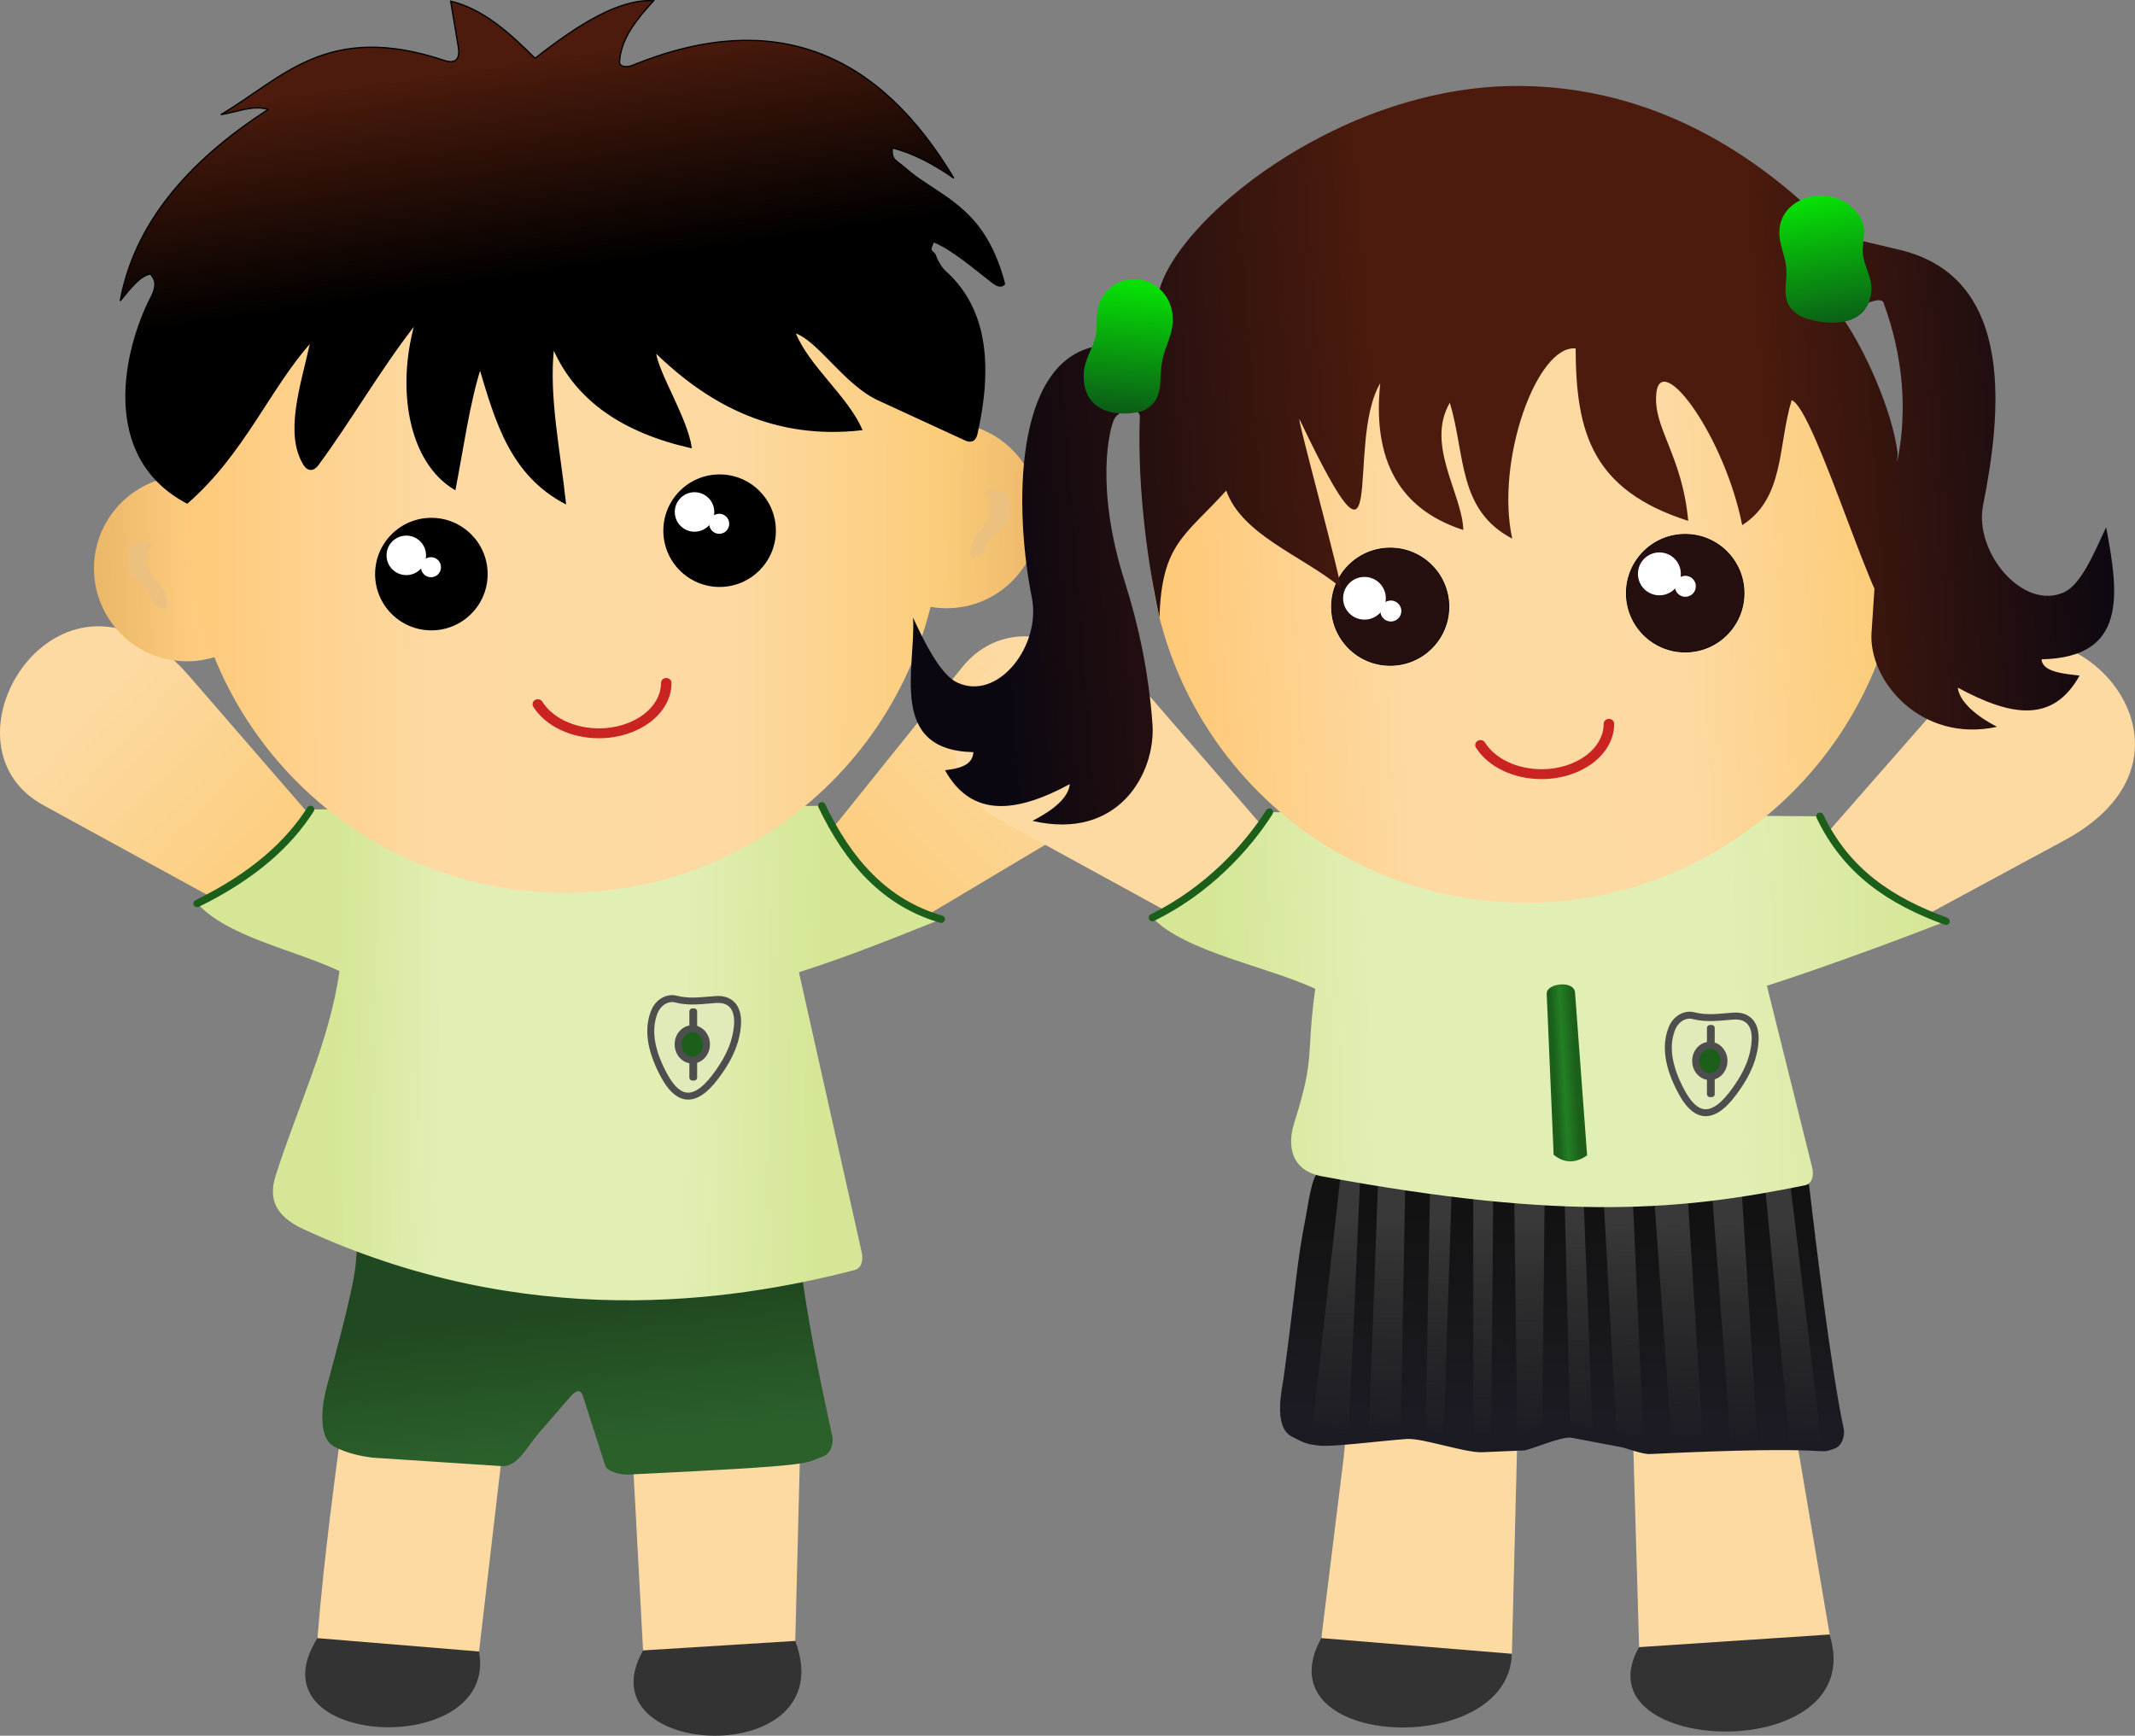 <?xml version='1.0' encoding='utf-8'?>
<svg xmlns:xlink="http://www.w3.org/1999/xlink" xmlns="http://www.w3.org/2000/svg" version="1.1" viewBox="0 0 999.23 812.45"><rect x="0" y="0" width="999.23" height="812.45" fill="#808080" stroke="none"/> <defs> <linearGradient id="w"> <stop stop-color="#fccf83" offset="0"/> <stop stop-color="#fddaa2" offset="1"/> </linearGradient> <linearGradient id="v"> <stop stop-color="#d5e797" offset="0"/> <stop stop-color="#e1eeb4" offset=".213"/> <stop stop-color="#e1eeb4" offset=".728"/> <stop stop-color="#d5e797" offset="1"/> </linearGradient> <linearGradient id="x"> <stop stop-color="#06e005" offset="0"/> <stop stop-color="#0b5f17" offset="1"/> </linearGradient> <linearGradient id="u"> <stop stop-color="#fec670" offset="0"/> <stop stop-color="#fed9a2" offset=".333"/> <stop stop-color="#fddaa2" offset=".486"/> <stop stop-color="#fed9a2" offset=".657"/> <stop stop-color="#fac768" offset="1"/> </linearGradient> <linearGradient id="d" x1="824.51" x2="907.18" y1="489.09" y2="490.91" gradientUnits="userSpaceOnUse"> <stop stop-color="#fbcd7b" offset="0"/> <stop stop-color="#ecb869" offset="1"/> </linearGradient> <linearGradient id="c" x1="834.95" x2="765.35" y1="493.95" y2="496.64" gradientUnits="userSpaceOnUse"> <stop stop-color="#fecc7f" offset="0"/> <stop stop-color="#ecb869" offset="1"/> </linearGradient> <linearGradient id="b" x1="199.72" x2="919.71" y1="548.21" y2="546.3" gradientUnits="userSpaceOnUse" xlink:href="#u"/> <linearGradient id="a" x1="224.89" x2="884.87" y1="576.86" y2="536.75" gradientUnits="userSpaceOnUse" xlink:href="#u"/> <linearGradient id="y" x1="-667.49" x2="-692.2" y1="136.34" y2="-31.402" gradientTransform="translate(516.18 73.763)" gradientUnits="userSpaceOnUse"> <stop offset="0"/> <stop stop-color="#4c1b0d" offset="1"/> </linearGradient> <linearGradient id="z" x1="-2849.4" x2="-2861.6" y1="1030" y2="923.34" gradientTransform="translate(2735.9 111.24)" gradientUnits="userSpaceOnUse"> <stop stop-color="#2b602b" offset="0"/> <stop stop-color="#214921" offset="1"/> </linearGradient> <linearGradient id="n" x1="-331.51" x2="44.955" y1="841.89" y2="848.25" gradientUnits="userSpaceOnUse" xlink:href="#v"/> <linearGradient id="m" x1="114.61" x2="242.58" y1="681.35" y2="555.28" gradientUnits="userSpaceOnUse" xlink:href="#w"/> <linearGradient id="l" x1="-404.94" x2="-528.16" y1="667.39" y2="552.78" gradientUnits="userSpaceOnUse" xlink:href="#w"/> <linearGradient id="k" x1="-581.68" x2="-564.07" y1="99.359" y2="198.64" gradientTransform="translate(2027.3 57.77)" gradientUnits="userSpaceOnUse" xlink:href="#x"/> <linearGradient id="j" x1="-1114.2" x2="-1123.8" y1="168.77" y2="268.1" gradientTransform="translate(2027.3 57.77)" gradientUnits="userSpaceOnUse" xlink:href="#x"/> <linearGradient id="i" x1="-1254.3" x2="-355.86" y1="164.82" y2="98.019" gradientTransform="translate(2027.3 57.77)" gradientUnits="userSpaceOnUse"> <stop stop-color="#0a0711" offset="0"/> <stop stop-color="#4c1b0d" offset=".355"/> <stop stop-color="#4c1b0d" offset=".686"/> <stop stop-color="#0a0711" offset="1"/> </linearGradient> <linearGradient id="h" x1="1260.8" x2="1258" y1="967.15" y2="1142.9" gradientUnits="userSpaceOnUse"> <stop stop-color="#393939" offset="0"/> <stop stop-color="#393939" stop-opacity="0" offset="1"/> </linearGradient> <linearGradient id="g" x1="1254.3" x2="1251.2" y1="960.36" y2="1125.6" gradientUnits="userSpaceOnUse"> <stop stop-color="#121212" offset="0"/> <stop stop-color="#1c1b23" offset="1"/> </linearGradient> <linearGradient id="f" x1="973.77" x2="1533.4" y1="807.25" y2="786.24" gradientUnits="userSpaceOnUse" xlink:href="#v"/> <linearGradient id="e" x1="1238.7" x2="1255.9" y1="850.67" y2="849.72" gradientUnits="userSpaceOnUse"> <stop stop-color="#1b5f1b" offset="0"/> <stop stop-color="#248024" offset=".432"/> <stop stop-color="#1b5f1b" offset="1"/> </linearGradient> </defs> <g transform="matrix(.591 0 0 .591 354.46 2.258)"> <path d="m-75.206 1025.4-140.47 8.094s-11.471 14.898-58.406 117.72l-11.25-7.062-63.048 149.47c-55.143 87.189 143.64 96.818 127.98 10.554l-15.897-129.21-7.281-4.594 22.5-51.125 72.25-64.812 86.438 35.125 10.781 89.875-23.375 1.625s13.463 56.625-15.522 122.28c-49.041 86.664 159.39 95.915 120.52-7.528l-10.25-121.34-13.062 0.906 5.875-91.906z" fill="#333"/> <path d="m-414.51 716.52-150.9-82.611c-90.752-49.684 15.91-217.17 115.56-102.19l99.324 114.61z" fill="url(#l)"/> <path d="m54.093 659.15 107.76-134.1c64.808-80.649 211.03 53.694 80.375 131.67l-130.23 77.721z" fill="url(#m)"/> <path d="m-348.38 1293.6 127.98 10.554 19.77-169.29 45.365-71.151 63.033 28.651-6.521 57.071 8.248 153.88 120.52-7.524 4.611-182.14-226.18-95.776-134.18 83.566c-8.82 63.931-17.424 127.79-22.636 192.16z" fill="#fddaa2"/> <path d="m-314.76 970.17c-6.998 35.775 5.34 8.268-26.502 125.35-2.304 8.471-8.473 38.928 6.447 46.558 9.634 4.927 20.049 7.357 30.561 8.595l101.95 6.685c12.254 0.804 20.076-15.424 28.89-25.786l24.831-28.651c3.131-3.612 8.104-8.452 10.506-0.955l17.668 55.154c1.426 4.452 12.065 7.216 18.146 6.924 154-7.401 138.08-8.654 154.24-14.326 6.643-2.331 8.377-11.108 7.414-15.597-9.991-46.543-20.036-93.08-25.56-140.08l-334.27-52.5z" fill="url(#z)"/> <path d="m-330.94 765.23c-7.572 55.341-33.524 108.27-50.617 162.36-5.431 17.185-1.06 31.354 21.966 42.022 175.95 81.522 338.43 57.881 436.45 32.472 5.797-1.503 7.177-7.87 5.73-14.326l-49.66-221.56c41.086-13.13 76.49-27.68 112.7-42.03-49.461-18.71-75.442-52.09-94.554-89.77l-404.94 2.865c-21.536 33.22-54.362 55.15-89.774 74.493 25.178 26.836 74.852 35.857 112.7 53.482z" fill="url(#n)"/> <path d="m-73.724 848.22c-8.799-16.144-14.147-33.972-8.104-49.974 3.316-8.781 11.07-12.397 17.221-10.805 11.305 2.926 21.56 0.964 32.078 0.338 10.157-0.605 18.811 5.187 16.545 22.961-1.955 15.333-9.133 27.397-17.221 38.155-18.394 24.467-31.189 16.442-40.519-0.675z" fill="#e1ebb9" stroke="#4e4e4e" stroke-linecap="round" stroke-linejoin="round" stroke-width="5.5"/> <path d="m-51.439 797.23h1.351v52.337h-1.351z" fill="#4e4e4e" stroke="#4e4e4e" stroke-linecap="round" stroke-linejoin="round" stroke-width="4.8"/> <path d="m-40.296 823.31c0 6.853-5.027 12.409-11.227 12.409-6.201 0-11.227-5.556-11.227-12.409s5.027-12.409 11.227-12.409c6.201 0 11.227 5.556 11.227 12.409z" fill="#1b5f1b" stroke="#4e4e4e" stroke-linecap="round" stroke-linejoin="round" stroke-width="5.5"/> <path transform="translate(-681.04 -86.539)" d="m904.43 490.91c0 40.614-32.924 73.538-73.538 73.538s-73.538-32.924-73.538-73.538 32.924-73.538 73.538-73.538 73.538 32.924 73.538 73.538z" fill="url(#d)"/> <path transform="translate(-1282.7 -44.517)" d="m904.43 490.91c0 40.614-32.924 73.538-73.538 73.538s-73.538-32.924-73.538-73.538 32.924-73.538 73.538-73.538 73.538 32.924 73.538 73.538z" fill="url(#c)"/> <path transform="translate(-696.32 -141.93)" d="m842.35 546.3c0 165.09-133.83 298.93-298.93 298.93-165.09 0-298.93-133.83-298.93-298.93 0-165.09 133.83-298.93 298.93-298.93 165.09 0 298.93 133.83 298.93 298.93z" fill="url(#b)"/> <path transform="matrix(.606 0 0 .606 -533.41 118.99)" d="m904.43 490.91c0 40.614-32.924 73.538-73.538 73.538s-73.538-32.924-73.538-73.538 32.924-73.538 73.538-73.538 73.538 32.924 73.538 73.538z"/> <path transform="matrix(.221 0 0 .221 -233.38 293.16)" d="m904.43 490.91c0 40.614-32.924 73.538-73.538 73.538s-73.538-32.924-73.538-73.538 32.924-73.538 73.538-73.538 73.538 32.924 73.538 73.538z" fill="#fff" stroke="#000" stroke-linecap="round" stroke-linejoin="round" stroke-width="5.5"/> <path transform="matrix(.108 0 0 .108 -119.95 358)" d="m904.43 490.91c0 40.614-32.924 73.538-73.538 73.538s-73.538-32.924-73.538-73.538 32.924-73.538 73.538-73.538 73.538 32.924 73.538 73.538z" fill="#fff"/> <path transform="matrix(.606 0 0 .606 -761.67 153.37)" d="m904.43 490.91c0 40.614-32.924 73.538-73.538 73.538s-73.538-32.924-73.538-73.538 32.924-73.538 73.538-73.538 73.538 32.924 73.538 73.538z"/> <path transform="matrix(.221 0 0 .221 -461.64 327.54)" d="m904.43 490.91c0 40.614-32.924 73.538-73.538 73.538s-73.538-32.924-73.538-73.538 32.924-73.538 73.538-73.538 73.538 32.924 73.538 73.538z" fill="#fff" stroke="#000" stroke-linecap="round" stroke-linejoin="round" stroke-width="5.5"/> <path transform="matrix(.108 0 0 .108 -348.2 392.39)" d="m904.43 490.91c0 40.614-32.924 73.538-73.538 73.538s-73.538-32.924-73.538-73.538 32.924-73.538 73.538-73.538 73.538 32.924 73.538 73.538z" fill="#fff"/> <path d="m-353.46 266.84c-7.861 35.122-20.74 72.489-5.569 97.306 2.342 3.831 6.713 6.028 11.143 0 26.737-36.384 49.176-75.896 76.986-111.43-14.454 51.4-5.103 109.29 31.402 131.01 6.326-32.639 11.296-68.667 19.922-95.557 12.51 41.766 24.302 83.977 67.532 106.7-4.41-41.473-13.698-84.896-9.454-122.91 17.927 41.362 55.49 66.594 109.06 78.675-3.516-23.727-26.534-59.015-28.363-75.636 43.813 42.601 95.377 69.123 163.43 61.454-11.673-26.582-42.108-49.821-53.012-76.986 18.641 5.831 39.316 40.971 66.181 53.35l68.882 31.74c3.118 1.437 7.577 2.097 9.117-4.727 14.781-65.494 2.143-104.4-25.324-128.99-1.988-1.779-4.078-4.964-6.078-8.779-1.163-2.219-1.198-4.473-3.377-6.078-3.45-2.542-0.051-5.707 0.338-8.441 14.363 5.678 30.866 19.917 46.935 32.415 3.075 2.391 6.914 4.34 9.454 1.013-14.661-56.043-44.312-66.046-70.908-85.428-4.493-3.274-8.991-7.572-13.844-11.143-5.683-4.181-3.617-7.705-4.39-11.143 15.394 3.821 31.766 12.05 48.961 23.974-58.677-97.99-140.46-136-254.93-89.129-3.617 1.481-10.057 1.385-9.792-3.039 1.103-18.411 13.714-33.752 27.013-48.285-27.072-1.676-59.643 18.643-93.869 45.584-20.334-20.287-41.203-39.146-66.856-45.246l6.078 36.467c1.763 10.577-3.402 13.056-11.143 10.467-93.217-31.17-128.23 14.368-176.93 42.883 12.493-1.729 24.987-7.91 37.48-4.052-64.999 41.889-106.18 91.718-117.17 151.61 7.991-9.934 15.983-20.104 23.974-21.273 2.644 3.659 6.122 7.296 0.338 18.571-21.153 41.232-40.893 126.16 28.701 162.75 44.945-39.07 65.541-91.66 98.088-127.69z" fill="url(#y)" stroke="#000" stroke-width="1px"/> <path transform="matrix(1.064 0 0 1 -847.99 -50.054)" d="m729.18 587.13c0 22.021-22.448 39.873-50.14 39.873-19.508 0-37.246-8.998-45.468-23.067" fill-opacity="0" stroke="#c92422" stroke-linecap="round" stroke-linejoin="round" stroke-width="7.827"/> <path d="m184.14 383.93c-3.762 1.335-4.044 4.155-1.379 5.537 2.711 2.815 2.661 7.091 2.164 10.716-0.615 4.966-2.845 9.604-5.952 13.489-2.542 3.447-5.845 6.375-7.84 10.199-1.365 3.304-2.034 6.871-2.413 10.41-0.558 2.524 1.893 3.933 4.558 3.129 2.724-0.821 6.405-2.435 6.89-4.193 0.548-3.434 1.601-6.987 4.178-9.467 5-5.475 13.759-11.969 15.194-19.427 1.006-5.229 0.681-10.685-1.471-15.766-0.951-2.246-10.188-5.955-13.931-4.627z" color="#000000" fill="#ecc07f" style="block-progression:tb;text-indent:0;text-transform:none"/> <path d="m-482.78 424.48c3.762 1.335 4.044 4.155 1.379 5.537-2.711 2.815-2.661 7.091-2.164 10.716 0.615 4.966 2.845 9.604 5.952 13.489 2.542 3.447 5.845 6.375 7.84 10.199 1.365 3.304 2.034 6.871 2.413 10.41 0.558 2.524-1.893 3.933-4.558 3.129-2.724-0.821-6.405-2.435-6.89-4.193-0.548-3.434-1.601-6.987-4.178-9.467-5.001-5.475-13.759-11.969-15.194-19.427-1.006-5.229-0.681-10.685 1.471-15.766 0.951-2.246 10.188-5.955 13.931-4.627z" color="#000000" fill="#ecc07f" style="block-progression:tb;text-indent:0;text-transform:none"/> <path d="m-353.86 637.26c-17.701 27.782-45.982 53.01-89.774 74.493" fill="none" stroke="#1b5f1b" stroke-linecap="round" stroke-linejoin="round" stroke-width="5.9"/> <path d="m145.63 724.16c-44.49-12.75-73.577-45.89-94.554-89.77" fill="none" stroke="#1b5f1b" stroke-linecap="round" stroke-linejoin="round" stroke-width="5.9"/> </g> <g transform="matrix(.591 0 0 .591 -4.515 -8.6892e-7)"> <path d="m1253.4 1044.7-140.47 8.094s45.354 5.347-1.581 108.17l-31.306 8.218-26.087 128.26c-48.39 87.864 149 95.979 150.9 12.416l-28.504-64.978-19.219-58.554 22.978-32.979-0.333-79.616 132.28-23.133 50.893 177.26-23.375 1.625s-4.976 9.466-33.962 75.12c-49.041 86.664 183.68 94.766 150.9-10.028l-23.14-44.466-13.062 0.906-72.916-221.79z" fill="#333"/> <path d="m949.41 731.53-150.89-82.61c-90.76-49.68 15.91-217.17 115.56-102.19l99.325 114.61z" fill="#fddaa2"/> <path d="m1454.5 659.91 113.38-129.38c68.19-77.811 208.55 62.65 74.683 134.98l-133.43 72.093z" fill="#fddaa2"/> <path d="m1071.7 1154.6-17.668 142.78 150.9 12.416 4.298-171.43 43.932-69.718 63.033 28.651-15.281 43.454 4.775 163.79 150.9-10.028-29.129-171.43-210.59-100.28-141.65 95.167z" fill="#fddaa2"/> <path d="m1041.6 964.41c-7.159 35.743-7.554 54.11-17.43 126.78-1.182 8.699-8.473 38.928 6.447 46.558 9.634 4.927 10.976 5.924 21.488 7.163 10.51 1.238 46.32-3.502 69.479-5.253 12.245-0.926 46.338 11.096 59.929 10.506 0 0 21.966-0.955 32.949-1.433 4.775-0.208 29.989-11.49 37.724-10.028 13.052 2.467 26.105 4.934 39.157 7.402 4.593 0.868 16.84 5.784 22.921 5.492 154-7.401 129.91 1.408 146.07-4.264 6.643-2.331 8.377-11.108 7.414-15.597-9.991-46.543-22.061-147.1-27.585-194.1l-384.72-11.906c-8.939 1.224-11.116 25.042-13.848 38.679z" fill="url(#g)"/> <path d="m1385.3 917.8-314.56 0.031-23.812 212.75 29.094 1 9-204.69 14.25-0.281-7.469 204.91 25.125-0.562 3.562-194.22 19.688 0.938-3.531 193.25 14.281 5.469 6.469-197.91 16.906 0.781 0.125 202.63 14.125-0.438 1.656-201.59 16.438 2.781h0.062l2.5 194.63 19.781-7.688 1.906-182.88 15.781 2.656 4.344 177.44 17.781 4.281-7.281-186.69 15.781 0.094 10.344 189.75 21.5 6.687-8.688-196.31 16.844 0.094 14.125 197.28 24.906 0.094-12.312-196.81 19.281-1.938 14.906 198.41c3.787 0.012 23.522 1.822 21.281 0.062l-12.719-200.84 18.594-1.875 19.5 202.75 25.156 0.219-25.406-210.75-38.5-0.812-0.812-12.688z" fill="url(#h)"/> <path d="m1049.2 783.11c-7.573 55.341 0.381 52.397-16.713 106.49-5.431 17.185-2.984 37.387 21.966 42.022 195.07 36.242 287.06 26.457 382.5 7.163 5.87-1.187 7.33-7.906 5.73-14.326l-35.814-143.73c41.085-13.127 105.62-36.747 141.82-51.095-49.456-18.712-80.69-45.411-99.802-83.089l-435.98-3.343c-21.536 33.22-57.227 64.222-92.639 83.566 25.178 26.836 91.088 38.722 128.93 56.348z" fill="url(#f)"/> <path transform="translate(672.38 -130.27)" d="m842.35 546.3c0 165.09-133.83 298.93-298.93 298.93-165.09 0-298.93-133.83-298.93-298.93 0-165.09 133.83-298.93 298.93-298.93 165.09 0 298.93 133.83 298.93 298.93z" fill="url(#a)"/> <path transform="matrix(.631 0 0 .631 584.28 170.75)" d="m904.43 490.91c0 40.614-32.924 73.538-73.538 73.538s-73.538-32.924-73.538-73.538 32.924-73.538 73.538-73.538 73.538 32.924 73.538 73.538z" fill="#260f0f" stroke="#000"/> <path transform="matrix(.633 0 0 .633 816.22 159.06)" d="m904.43 490.91c0 40.614-32.924 73.538-73.538 73.538s-73.538-32.924-73.538-73.538 32.924-73.538 73.538-73.538 73.538 32.924 73.538 73.538z" fill="#260f0f" stroke="#000"/> <path transform="matrix(.231 0 0 .231 1129.8 341.1)" d="m904.43 490.91c0 40.614-32.924 73.538-73.538 73.538s-73.538-32.924-73.538-73.538 32.924-73.538 73.538-73.538 73.538 32.924 73.538 73.538z" fill="#fff"/> <path transform="matrix(.113 0 0 .113 1248.4 408.87)" d="m904.43 490.91c0 40.614-32.924 73.538-73.538 73.538s-73.538-32.924-73.538-73.538 32.924-73.538 73.538-73.538 73.538 32.924 73.538 73.538z" fill="#fff"/> <path transform="matrix(.23 0 0 .23 897.08 360.92)" d="m904.43 490.91c0 40.614-32.924 73.538-73.538 73.538s-73.538-32.924-73.538-73.538 32.924-73.538 73.538-73.538 73.538 32.924 73.538 73.538z" fill="#fff"/> <path transform="matrix(.113 0 0 .113 1015.2 428.45)" d="m904.43 490.91c0 40.614-32.924 73.538-73.538 73.538s-73.538-32.924-73.538-73.538 32.924-73.538 73.538-73.538 73.538 32.924 73.538 73.538z" fill="#fff"/> <path d="m1206.6 68.083c-141.66 1.321-269.93 108.68-281.54 164.5-6.651 31.97-11.243 44.504-15.081 78.965l-12.625-44.375-21.969 7.156c-65.07 12.495-64.639 128.68-50.594 199.12 7.538 37.805-26.771 82.28-59.094 67.125-13.649-6.4-26.226-32.697-35-51.375 2.413 39.179-20.459 105.12 47.781 106.5-0.534 10.178-10.599 12.95-22.469 14.312 21.376 38.379 57.179 33.487 98.844 11-1.268 11.143-13.099 20.52-29.594 29.125 68.744 15.983 97.845-38.619 95.031-76.875-2.924-39.764-10.627-76.973-21.969-112.69-23.82-75.007-12.046-121.49-8.125-128.94 3.711-7.046 18.181-10.923 20.123-2.298-2.32 60.337 7.5 123.61 15.534 159.75 1.725-58.654 20.327-64.512 52.874-100.55 12.518 35.141 59.564 51.265 90.312 76.375 3.057 2.496-36.386-141.44-32.062-132.38 72.738 152.55 35.208 19.25 63.688-29-7.122 68.381 21.75 101.99 65.781 116.19-0.693-28.427-30.096-67.403-10.656-100.78 12.51 41.766 6.176 84.933 49.406 107.66-13.483-62.006 19.712-153.68 50.219-150.62 0.259 66.193 12.668 112.05 89.162 136.55-4.949-53.334-28.58-73.919-25.156-102 4.524-32.109 53.924 35.19 67.901 105.39 33.764-21.534 28.18-63.167 39.156-98.938 18.641 5.831 72.732 192.27 78.11 163.19l5.849-121.08c-4.201-34.396-26.672-83.234-43.063-106.43-0.722-2.88 29.337-21.093 31.947-12.713 2.502 8.033 29.07 72.056 5.25 147.06-11.342 35.714-11.888 73.892-14.812 113.66-2.814 38.256 39.163 88.086 99.312 74.969-16.495-8.605-29.763-19.888-31.031-31.031 41.665 22.487 75.092 28.817 96.469-9.562-11.87-1.362-29.559-2.697-30.094-12.875 68.24-1.382 61.096-52.044 51.094-104.59-8.774 18.678-19.413 44.975-33.062 51.375-32.323 15.155-71.882-31.226-64.344-69.031 14.045-70.441 26.624-179.97-65.906-202l-40.094-9.531 0.094 2.844-39.156-32.906c-76-67.018-154.7-90.886-226.4-90.217z" fill="url(#i)"/> <path transform="matrix(1.064 0 0 1 505.93 -13.87)" d="m729.18 587.13c0 22.021-22.448 39.873-50.14 39.873-19.508 0-37.246-8.998-45.468-23.067" fill="none" stroke="#c92422" stroke-linecap="round" stroke-linejoin="round" stroke-width="7.827"/> <path d="m881.42 234.07c-7.308 10.221-4.241 20.603-5.835 30.604-1.657 10.392-9.214 19.724-9.697 30.85-1.705 39.239 41.43 33.062 48.623 29.039 15.925-8.907 10.242-23.993 13.791-40.193 2.025-9.242 5.894-15.538 7.481-24.638 6.117-35.074-35.242-52.403-54.363-25.662z" fill="url(#j)"/> <path d="m1480.1 171.01c6.809 10.535 2.129 19.68 2.65 29.164 0.541 9.855 7.735 19.605 6.888 29.964-2.986 36.536-49.893 24.424-57.343 19.637-16.495-10.599-8.341-23.705-10.253-39.211-1.091-8.846-4.586-15.242-5.21-23.891-2.407-33.339 45.455-43.227 63.268-15.663z" fill="url(#k)"/> <path d="m1232.5 787.06c-0.362-8.415 21.705-10.929 22.444-0.955l9.55 128.93c-8.545 5.918-17.322 6.953-26.502-0.478z" fill="url(#e)"/> <path d="m1548.7 729.62c-44.004-16.097-78.826-39.206-99.802-83.089" fill="none" stroke="#1b5f1b" stroke-linecap="round" stroke-linejoin="round" stroke-width="5.9"/> <path d="m1012.9 643.19c-17.701 27.782-48.847 62.082-92.639 83.566" fill="none" stroke="#1b5f1b" stroke-linecap="round" stroke-linejoin="round" stroke-width="5.9"/> <path d="m1339.5 865.17c-8.799-16.144-14.147-33.972-8.104-49.974 3.316-8.781 11.07-12.397 17.221-10.805 11.305 2.926 21.56 0.964 32.078 0.338 10.157-0.605 18.811 5.187 16.545 22.961-1.955 15.333-9.133 27.397-17.221 38.155-18.394 24.467-31.189 16.442-40.519-0.675z" fill="#e1ebb9" stroke="#4e4e4e" stroke-linecap="round" stroke-linejoin="round" stroke-width="5.5"/> <path d="m1361.8 814.19h1.351v52.337h-1.351z" fill="#4e4e4e" stroke="#4e4e4e" stroke-linecap="round" stroke-linejoin="round" stroke-width="4.8"/> <path d="m1372.9 840.27c0 6.853-5.027 12.409-11.227 12.409-6.201 0-11.227-5.556-11.227-12.409s5.027-12.409 11.227-12.409c6.201 0 11.227 5.556 11.227 12.409z" fill="#1b5f1b" stroke="#4e4e4e" stroke-linecap="round" stroke-linejoin="round" stroke-width="5.5"/> </g> </svg>